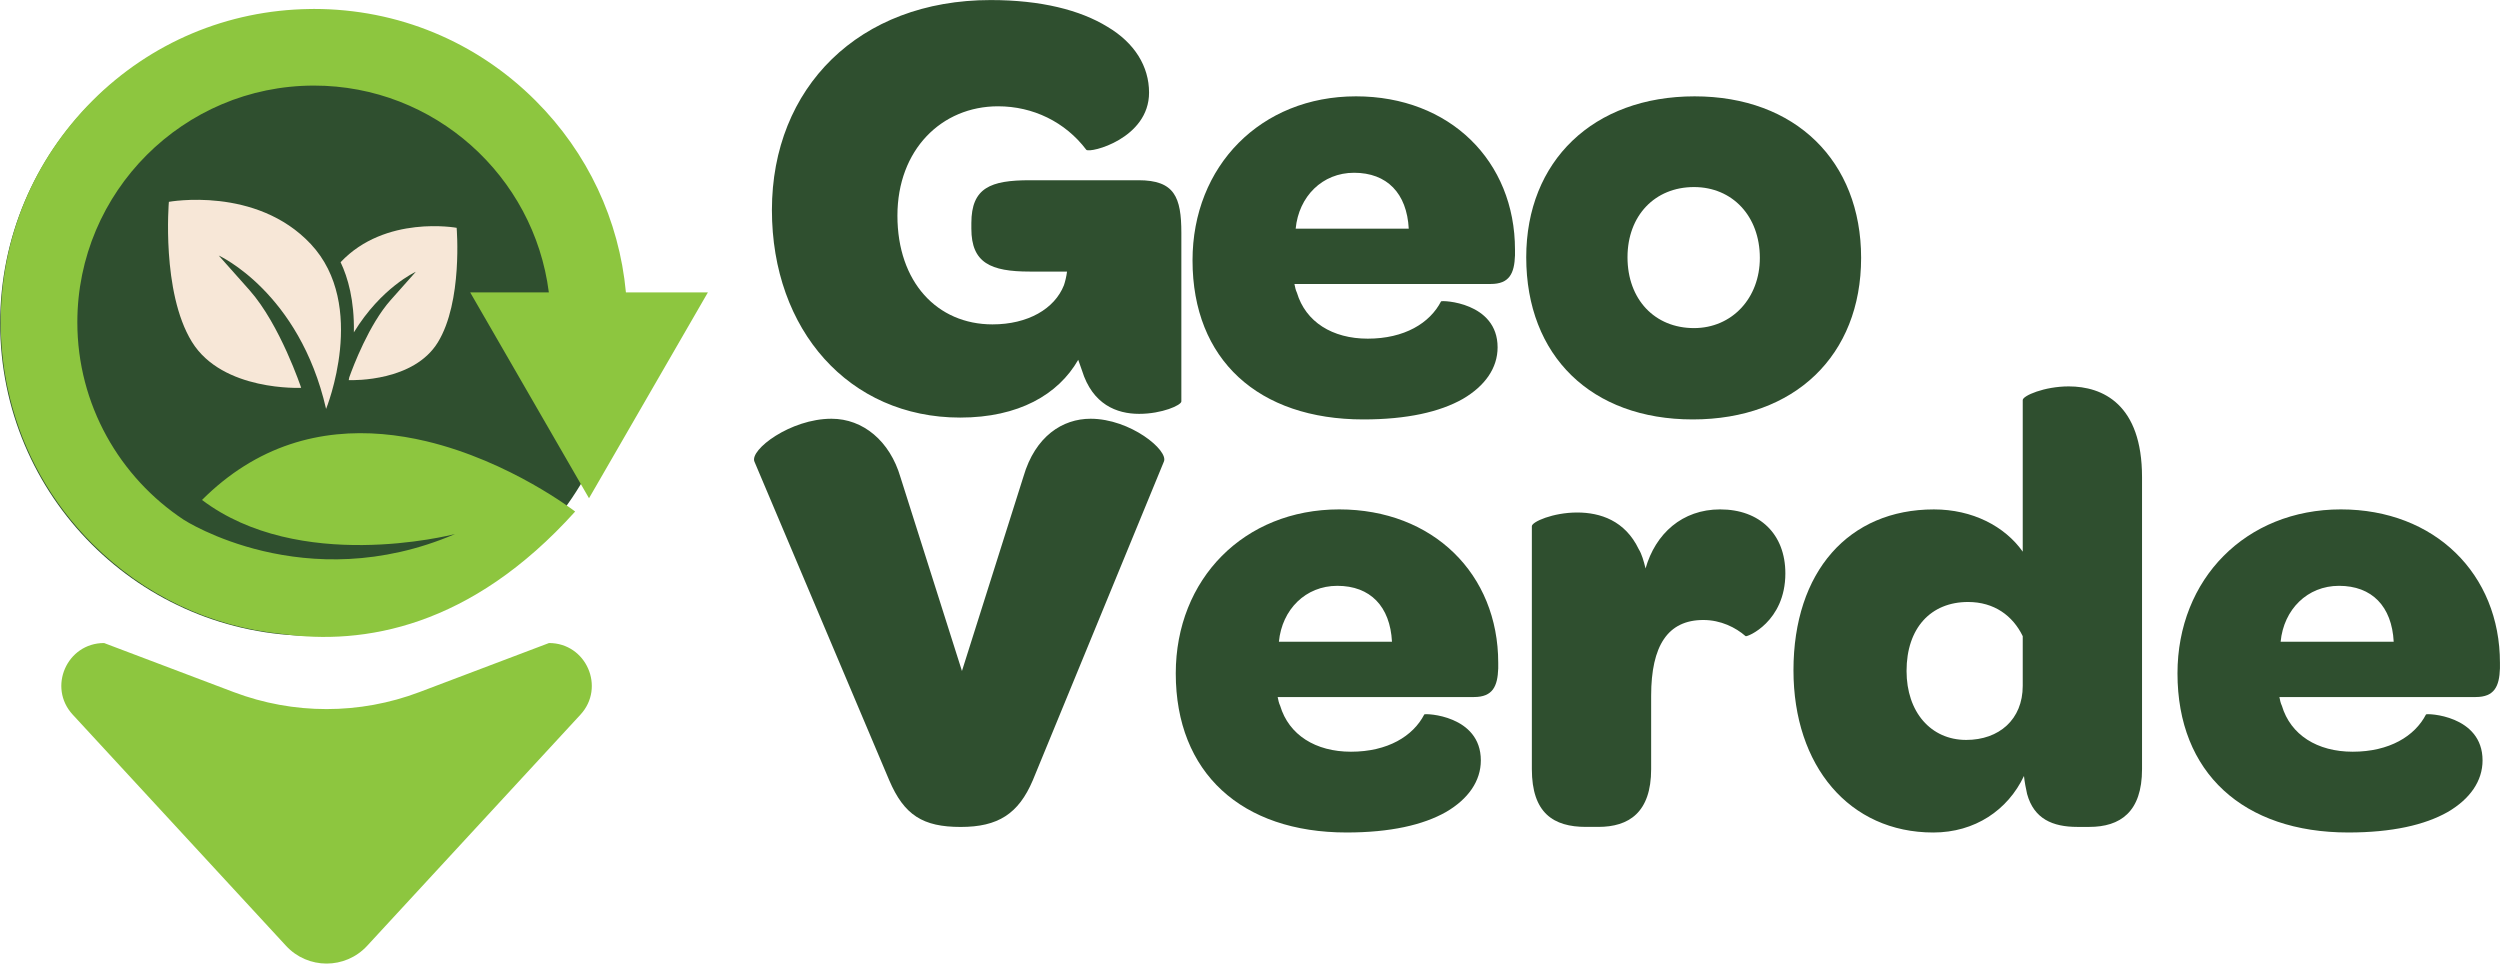 <?xml version="1.0" encoding="UTF-8" standalone="no"?>
<!-- Created with Inkscape (http://www.inkscape.org/) -->

<svg
   version="1.1"
   id="svg1"
   width="381.177"
   height="146.925"
   viewBox="0 0 381.177 146.925"
   xmlns="http://www.w3.org/2000/svg"
   xmlns:svg="http://www.w3.org/2000/svg">
  <defs
     id="defs1">
    <clipPath
       clipPathUnits="userSpaceOnUse"
       id="clipPath539">
      <path
         d="M 0,768 H 1024 V 0 H 0 Z"
         transform="translate(-128.163,-369.588)"
         id="path539" />
    </clipPath>
    <clipPath
       clipPathUnits="userSpaceOnUse"
       id="clipPath541">
      <path
         d="M 0,768 H 1024 V 0 H 0 Z"
         transform="translate(-137.605,-373.121)"
         id="path541" />
    </clipPath>
    <clipPath
       clipPathUnits="userSpaceOnUse"
       id="clipPath543">
      <path
         d="M 0,768 H 1024 V 0 H 0 Z"
         transform="translate(-123.026,-324.828)"
         id="path543" />
    </clipPath>
    <clipPath
       clipPathUnits="userSpaceOnUse"
       id="clipPath545">
      <path
         d="M 0,768 H 1024 V 0 H 0 Z"
         transform="translate(-93.943,-359.795)"
         id="path545" />
    </clipPath>
    <clipPath
       clipPathUnits="userSpaceOnUse"
       id="clipPath547">
      <path
         d="M 0,768 H 1024 V 0 H 0 Z"
         transform="translate(-106.718,-367.397)"
         id="path547" />
    </clipPath>
    <clipPath
       clipPathUnits="userSpaceOnUse"
       id="clipPath601">
      <path
         d="M 0,768 H 1024 V 0 H 0 Z"
         transform="translate(-191.745,-379.905)"
         id="path601" />
    </clipPath>
    <clipPath
       clipPathUnits="userSpaceOnUse"
       id="clipPath603">
      <path
         d="M 0,768 H 1024 V 0 H 0 Z"
         transform="translate(-211.496,-386.798)"
         id="path603" />
    </clipPath>
    <clipPath
       clipPathUnits="userSpaceOnUse"
       id="clipPath605">
      <path
         d="M 0,768 H 1024 V 0 H 0 Z"
         transform="translate(-250.366,-385.164)"
         id="path605" />
    </clipPath>
    <clipPath
       clipPathUnits="userSpaceOnUse"
       id="clipPath607">
      <path
         d="M 0,768 H 1024 V 0 H 0 Z"
         transform="translate(-158.343,-317.32)"
         id="path607" />
    </clipPath>
    <clipPath
       clipPathUnits="userSpaceOnUse"
       id="clipPath609">
      <path
         d="M 0,768 H 1024 V 0 H 0 Z"
         transform="translate(-209.579,-339.564)"
         id="path609" />
    </clipPath>
    <clipPath
       clipPathUnits="userSpaceOnUse"
       id="clipPath611">
      <path
         d="M 0,768 H 1024 V 0 H 0 Z"
         transform="translate(-260.815,-340.985)"
         id="path611" />
    </clipPath>
    <clipPath
       clipPathUnits="userSpaceOnUse"
       id="clipPath613">
      <path
         d="M 0,768 H 1024 V 0 H 0 Z"
         transform="translate(-287.959,-333.808)"
         id="path613" />
    </clipPath>
    <clipPath
       clipPathUnits="userSpaceOnUse"
       id="clipPath615">
      <path
         d="M 0,768 H 1024 V 0 H 0 Z"
         transform="translate(-324.129,-339.564)"
         id="path615" />
    </clipPath>
  </defs>
  <g
     id="g305"
     transform="translate(-2846.205,-481.927)">
    <path
       id="path538"
       d="m 0,0 c 0,-19.747 -16.008,-35.755 -35.755,-35.755 -19.747,0 -35.755,16.008 -35.755,35.755 0,19.747 16.008,35.755 35.755,35.755 C -16.008,35.755 0,19.747 0,0"
       style="fill:#2f4f2f;fill-opacity:1;fill-rule:nonzero;stroke:none"
       transform="matrix(1.333,0,0,-1.333,2941.55,531.216)"
       clip-path="url(#clipPath539)" />
    <path
       id="path540"
       d="M 0,0 -13.161,-22.789 -13.6,-23.547 -26.769,-0.735 -27.193,0 h 8.999 c -1.691,13.32 -13.093,23.653 -26.86,23.653 -14.927,0 -27.072,-12.145 -27.072,-27.072 0,-9.431 4.852,-17.755 12.183,-22.599 0,0 13.85,-8.984 31.029,-1.622 -0.667,-0.167 -17.838,-4.496 -28.952,3.896 1.562,1.562 3.169,2.836 4.806,3.867 6.914,4.359 14.382,4.381 20.841,2.85 9.635,-2.297 17.034,-8.043 17.034,-8.043 -11.955,-13.275 -24.206,-15.314 -33.515,-14.003 -8.196,0.819 -15.792,4.405 -21.697,10.311 -4.685,4.685 -7.907,10.431 -9.446,16.708 0,0 -0.008,0.008 0,0.015 -0.046,0.175 -0.084,0.341 -0.122,0.516 -0.091,0.349 -0.166,0.705 -0.235,1.061 -0.06,0.281 -0.113,0.569 -0.159,0.864 -0.106,0.577 -0.189,1.153 -0.258,1.744 -0.144,1.145 -0.227,2.305 -0.265,3.472 0,0.228 -0.008,0.455 -0.008,0.69 v 0.273 c 0,9.575 3.723,18.573 10.493,25.343 6.648,6.649 15.45,10.356 24.835,10.485 0.167,0.007 0.341,0.007 0.508,0.007 9.575,0 18.574,-3.722 25.343,-10.492 C -13.752,15.966 -10.151,8.286 -9.378,0 Z"
       style="fill:#8dc63f;fill-opacity:1;fill-rule:nonzero;stroke:none"
       transform="matrix(1.333,0,0,-1.333,2954.14,526.505)"
       clip-path="url(#clipPath541)" />
    <path
       id="path542"
       d="M 0,0 C 2.887,3.129 0.668,8.197 -3.59,8.197 L -18.413,2.585 c -6.845,-2.591 -14.4,-2.591 -21.245,0 l -14.826,5.612 c -4.255,0 -6.473,-5.064 -3.587,-8.191 l 24.398,-26.441 c 2.5,-2.709 6.78,-2.709 9.28,0 z"
       style="fill:#8dc63f;fill-opacity:1;fill-rule:nonzero;stroke:none"
       transform="matrix(1.333,0,0,-1.333,2934.701,590.897)"
       clip-path="url(#clipPath543)" />
    <path
       id="path544"
       d="m 0,0 c -3.07,13.378 -12.281,17.544 -12.281,17.544 l 3.509,-3.947 c 3.509,-3.948 5.921,-11.185 5.921,-11.185 0,0 -8.991,-0.438 -12.5,5.264 -3.509,5.702 -2.632,16.009 -2.632,16.009 0,0 9.986,1.834 16.229,-4.825 C 4.825,11.842 0,0 0,0"
       style="fill:#f7e7d7;fill-opacity:1;fill-rule:nonzero;stroke:none"
       transform="matrix(1.333,0,0,-1.333,2895.924,544.274)"
       clip-path="url(#clipPath545)" />
    <path
       id="path546"
       d="m 0,0 c -2.742,-4.456 -9.568,-4.333 -10.187,-4.312 0.019,0.103 0.039,0.205 0.057,0.31 0.444,1.246 2.255,6.054 4.742,8.851 l 2.874,3.233 c 0,0 -3.95,-1.789 -7.086,-6.929 0.069,3.649 -0.68,6.267 -1.519,8.023 5.113,5.433 13.274,3.935 13.274,3.935 C 2.155,13.111 2.874,4.67 0,0"
       style="fill:#f7e7d7;fill-opacity:1;fill-rule:nonzero;stroke:none"
       transform="matrix(1.333,0,0,-1.333,2912.957,534.138)"
       clip-path="url(#clipPath547)" />
    <path
       id="path600"
       d="m 0,0 v -19.259 c 0,-0.427 -2.203,-1.422 -4.833,-1.422 -2.558,0 -5.33,1.066 -6.538,4.975 l -0.426,1.208 c -2.274,-3.979 -6.822,-6.609 -13.503,-6.609 -12.721,0 -21.533,10.021 -21.533,23.737 0,14 9.949,24.02 25.015,24.02 5.757,0 10.234,-1.137 13.361,-3.056 3.127,-1.848 4.762,-4.548 4.762,-7.533 0,-5.259 -6.752,-6.964 -7.178,-6.538 -2.416,3.198 -6.112,4.975 -10.092,4.975 -6.467,0 -11.513,-4.975 -11.513,-12.508 0,-7.604 4.549,-12.437 10.874,-12.437 4.05,0 7.106,1.777 8.172,4.477 0.143,0.427 0.284,0.995 0.355,1.564 h -4.263 c -4.478,0 -6.681,0.995 -6.681,4.904 v 0.639 c 0,4.051 2.203,4.904 6.681,4.904 H -4.904 C -0.782,6.041 0,4.122 0,0"
       style="fill:#2f4f2f;fill-opacity:1;fill-rule:nonzero;stroke:none"
       transform="matrix(1.333,0,0,-1.333,3026.327,517.46)"
       clip-path="url(#clipPath601)" />
    <path
       id="path602"
       d="M 0,0 C -3.624,0 -6.325,-2.7 -6.68,-6.396 H 6.254 C 6.041,-2.345 3.767,0 0,0 m 0.213,8.742 c 10.732,0 18.194,-7.392 18.194,-17.554 v -0.64 c -0.072,-2.061 -0.64,-3.269 -2.772,-3.269 H -6.822 c 0.071,-0.356 0.142,-0.711 0.284,-0.995 0.995,-3.34 4.051,-5.259 8.102,-5.259 4.193,0 7.106,1.777 8.385,4.264 0.072,0.142 6.468,-0.071 6.468,-5.259 0,-2.345 -1.421,-4.406 -3.98,-5.899 -2.629,-1.492 -6.396,-2.345 -11.371,-2.345 -12.01,0 -19.543,6.823 -19.543,18.193 0,10.803 7.817,18.763 18.69,18.763"
       style="fill:#2f4f2f;fill-opacity:1;fill-rule:nonzero;stroke:none"
       transform="matrix(1.333,0,0,-1.333,3052.661,508.269)"
       clip-path="url(#clipPath603)" />
    <path
       id="path604"
       d="m 0,0 c -4.478,0 -7.604,-3.269 -7.604,-8.03 0,-4.833 3.126,-8.102 7.604,-8.102 4.335,0 7.533,3.411 7.533,8.03 C 7.533,-3.34 4.406,0 0,0 m 0.071,10.376 c 11.513,0 19.046,-7.391 19.046,-18.478 0,-11.157 -7.605,-18.477 -19.259,-18.477 -11.584,0 -19.046,7.249 -19.046,18.549 0,11.015 7.675,18.406 19.259,18.406"
       style="fill:#2f4f2f;fill-opacity:1;fill-rule:nonzero;stroke:none"
       transform="matrix(1.333,0,0,-1.333,3104.488,510.448)"
       clip-path="url(#clipPath605)" />
    <path
       id="path606"
       d="m 0,0 -15.422,36.458 c -0.568,1.35 4.122,4.903 8.813,4.903 3.624,0 6.68,-2.558 7.888,-6.68 l 7.036,-22.173 7.036,22.244 c 1.35,4.619 4.477,6.609 7.675,6.609 4.548,0 8.954,-3.624 8.386,-4.903 L 16.416,0 C 14.782,-3.837 12.437,-5.33 8.173,-5.33 3.838,-5.33 1.706,-3.979 0,0"
       style="fill:#2f4f2f;fill-opacity:1;fill-rule:nonzero;stroke:none"
       transform="matrix(1.333,0,0,-1.333,2981.791,600.907)"
       clip-path="url(#clipPath607)" />
    <path
       id="path608"
       d="M 0,0 C -3.624,0 -6.325,-2.7 -6.68,-6.396 H 6.254 C 6.041,-2.345 3.767,0 0,0 m 0.213,8.742 c 10.732,0 18.194,-7.392 18.194,-17.554 v -0.64 c -0.072,-2.061 -0.64,-3.269 -2.772,-3.269 H -6.822 c 0.071,-0.356 0.142,-0.711 0.284,-0.995 0.995,-3.34 4.051,-5.259 8.102,-5.259 4.193,0 7.106,1.777 8.385,4.264 0.072,0.142 6.468,-0.071 6.468,-5.259 0,-2.345 -1.421,-4.406 -3.98,-5.899 -2.629,-1.492 -6.396,-2.345 -11.371,-2.345 -12.01,0 -19.543,6.823 -19.543,18.193 0,10.803 7.817,18.763 18.69,18.763"
       style="fill:#2f4f2f;fill-opacity:1;fill-rule:nonzero;stroke:none"
       transform="matrix(1.333,0,0,-1.333,3050.105,571.248)"
       clip-path="url(#clipPath609)" />
    <path
       id="path610"
       d="m 0,0 c 0,-5.543 -4.407,-7.32 -4.548,-7.178 -1.138,0.995 -2.843,1.848 -4.833,1.848 -4.051,0 -5.97,-2.914 -5.97,-8.67 v -8.386 c 0,-4.975 -2.558,-6.61 -6.04,-6.61 h -1.422 c -3.695,0 -6.183,1.564 -6.183,6.61 V 5.401 c 0,0.497 2.417,1.564 5.188,1.564 2.63,0 5.473,-0.924 7.036,-4.193 0.355,-0.569 0.568,-1.351 0.782,-2.204 1.137,3.98 4.193,6.752 8.528,6.752 C -2.914,7.32 0,4.477 0,0"
       style="fill:#2f4f2f;fill-opacity:1;fill-rule:nonzero;stroke:none"
       transform="matrix(1.333,0,0,-1.333,3118.42,569.353)"
       clip-path="url(#clipPath611)" />
    <path
       id="path612"
       d="m 0,0 c -1.137,2.345 -3.269,3.909 -6.254,3.909 -4.264,0 -7.035,-2.986 -7.035,-7.889 0,-4.69 2.771,-7.889 6.822,-7.889 3.767,0 6.467,2.346 6.467,6.183 z m -26.224,-3.909 c 0,11.3 6.326,18.407 16.062,18.407 4.406,0 8.101,-1.919 10.162,-4.833 v 17.34 c 0,0.498 2.487,1.564 5.259,1.564 3.909,0 8.386,-2.061 8.386,-10.376 v -33.401 c 0,-4.904 -2.487,-6.61 -6.041,-6.61 h -1.35 c -2.843,0 -4.974,0.924 -5.756,3.766 -0.142,0.641 -0.285,1.351 -0.356,2.062 -1.847,-3.909 -5.614,-6.468 -10.375,-6.468 -9.594,0 -15.991,7.605 -15.991,18.549"
       style="fill:#2f4f2f;fill-opacity:1;fill-rule:nonzero;stroke:none"
       transform="matrix(1.333,0,0,-1.333,3154.613,578.923)"
       clip-path="url(#clipPath613)" />
    <path
       id="path614"
       d="M 0,0 C -3.624,0 -6.325,-2.7 -6.68,-6.396 H 6.254 C 6.041,-2.345 3.767,0 0,0 m 0.213,8.742 c 10.732,0 18.194,-7.392 18.194,-17.554 v -0.64 c -0.072,-2.061 -0.64,-3.269 -2.772,-3.269 H -6.822 c 0.071,-0.356 0.142,-0.711 0.284,-0.995 0.995,-3.34 4.051,-5.259 8.102,-5.259 4.193,0 7.106,1.777 8.385,4.264 0.072,0.142 6.468,-0.071 6.468,-5.259 0,-2.345 -1.421,-4.406 -3.98,-5.899 -2.629,-1.492 -6.396,-2.345 -11.371,-2.345 -12.01,0 -19.543,6.823 -19.543,18.193 0,10.803 7.817,18.763 18.69,18.763"
       style="fill:#2f4f2f;fill-opacity:1;fill-rule:nonzero;stroke:none"
       transform="matrix(1.333,0,0,-1.333,3202.838,571.248)"
       clip-path="url(#clipPath615)" />
  </g>
</svg>
